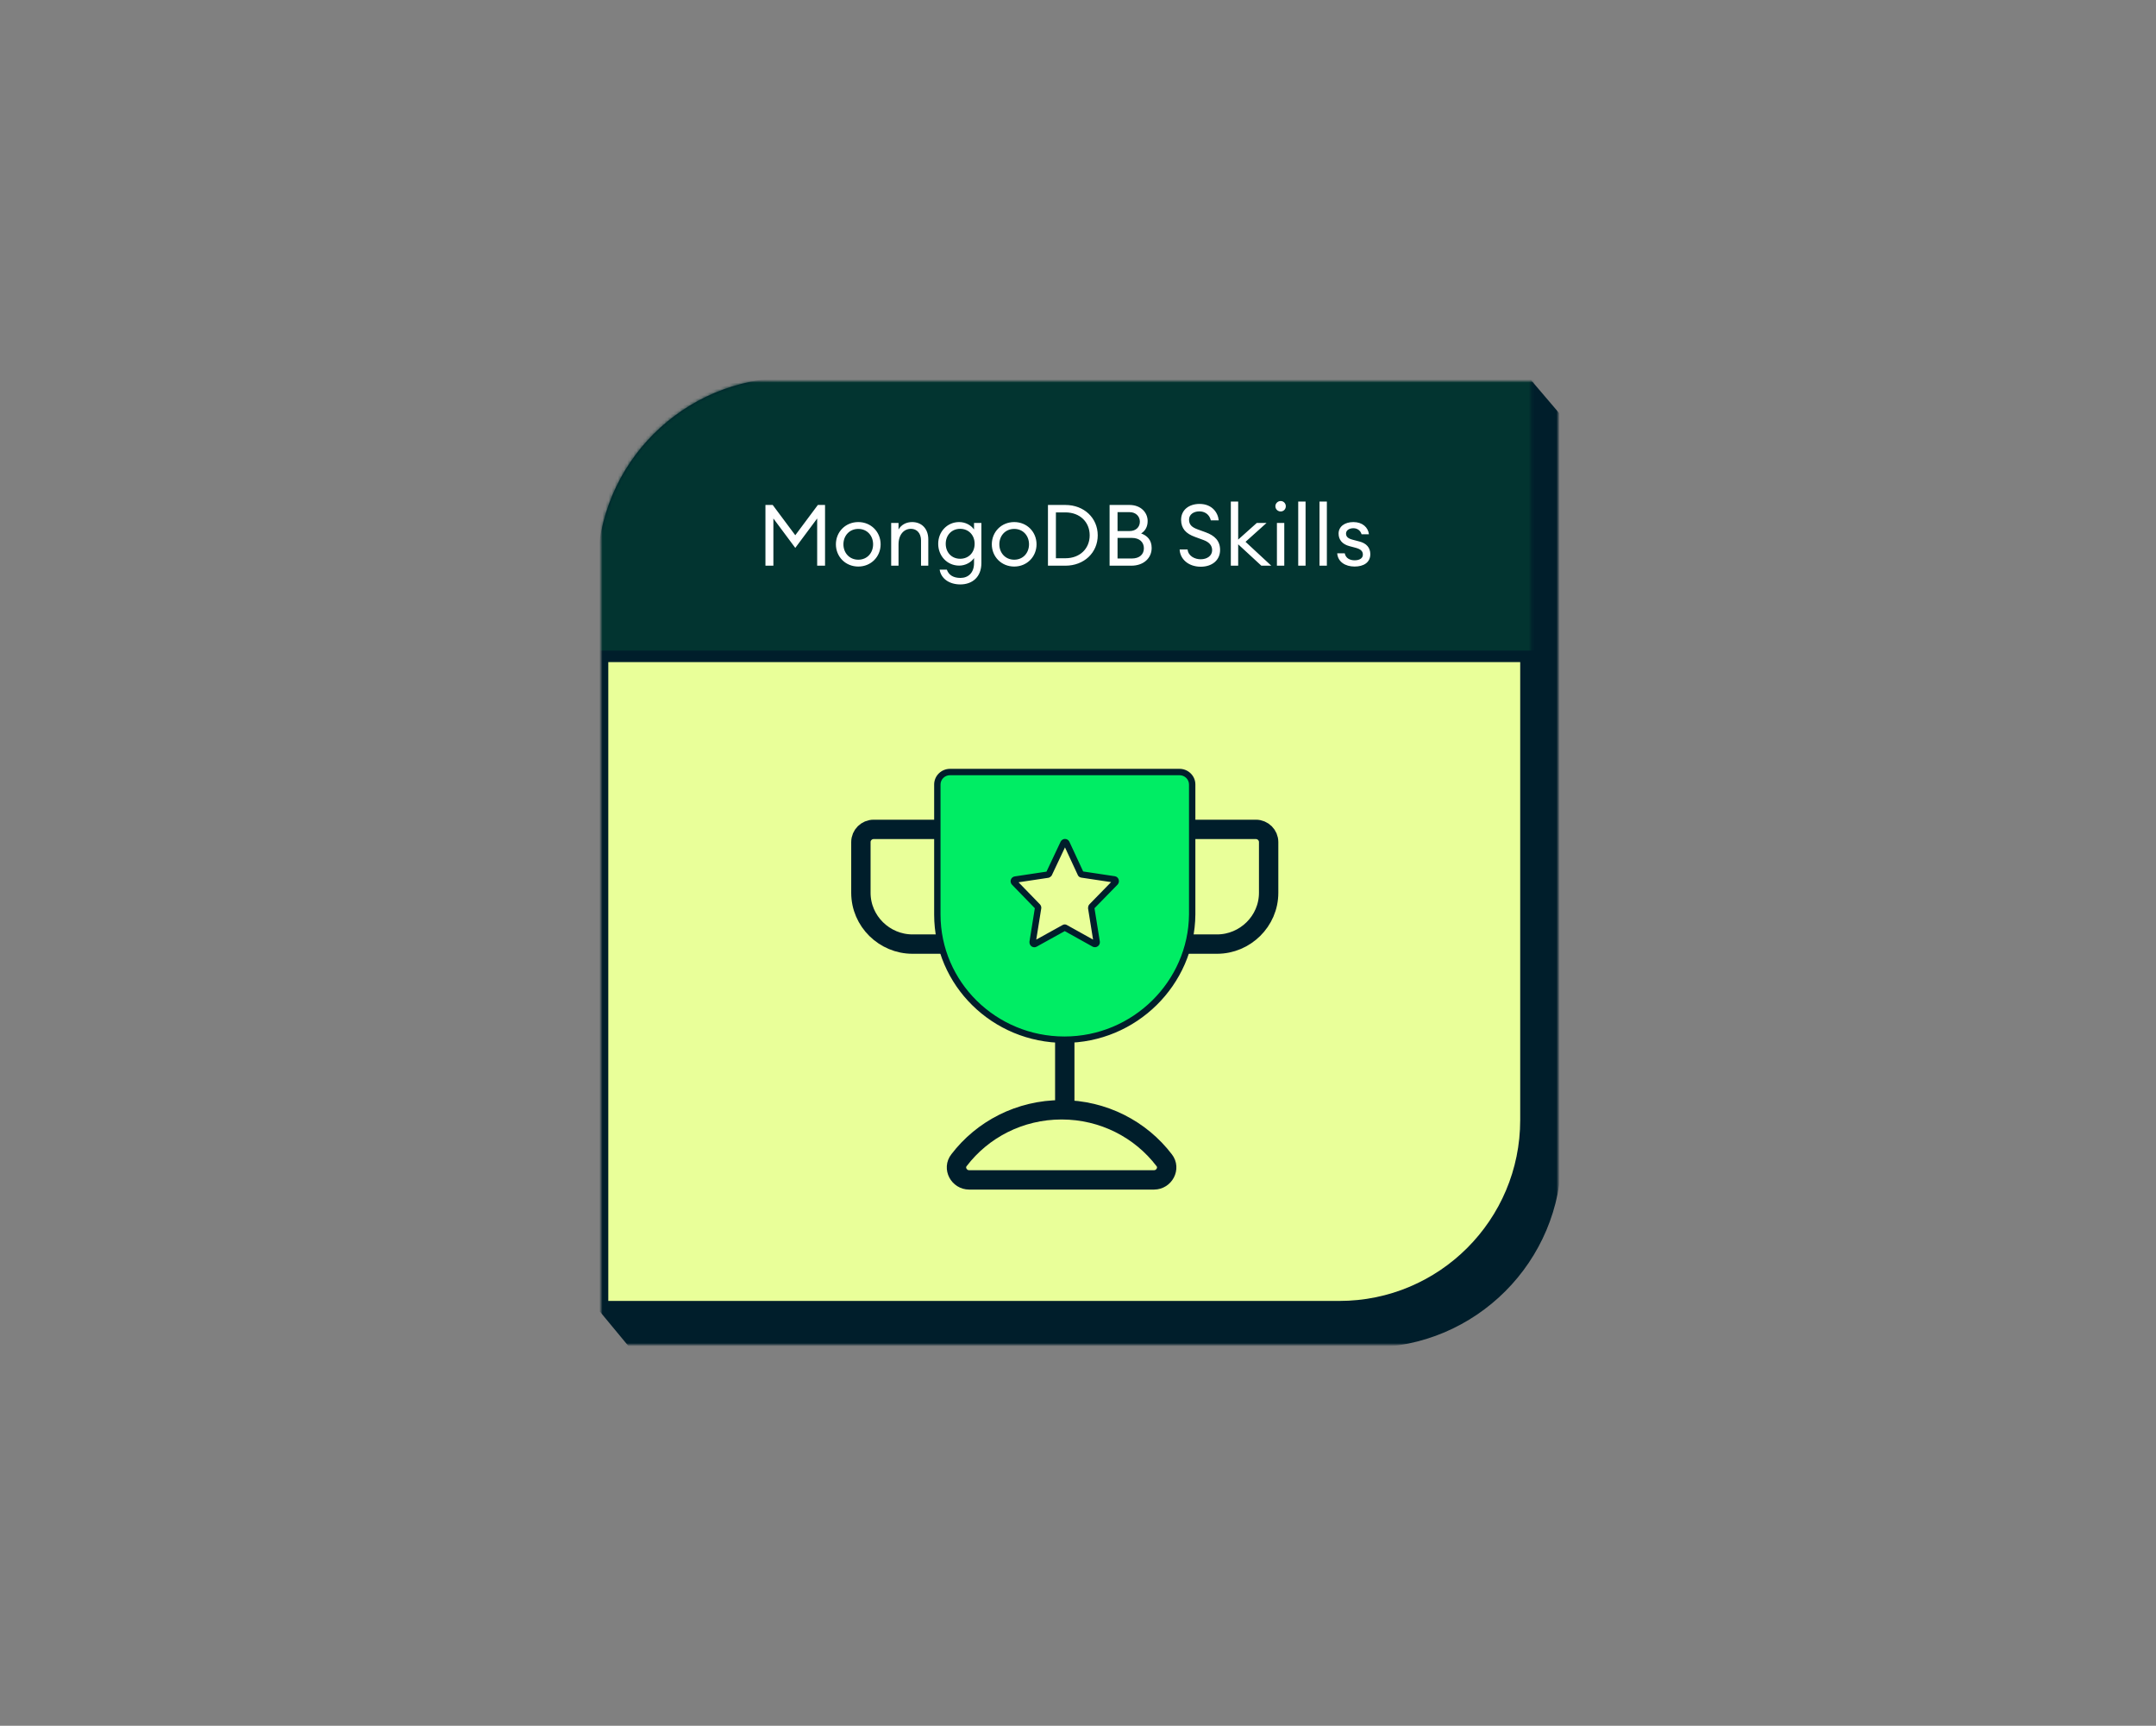 <svg width="696" height="557" viewBox="0 0 696 557" fill="none" xmlns="http://www.w3.org/2000/svg">
<rect x="0" y="0" width="696" height="557" fill="#808080" stroke="none"/>
<mask id="mask0_872_1722" style="mask-type:luminance" maskUnits="userSpaceOnUse" x="0" y="0" width="696" height="557">
<path d="M696 0H0V556.8H696V0Z" fill="white"/>
</mask>
<g mask="url(#mask0_872_1722)">
<mask id="mask1_872_1722" style="mask-type:luminance" maskUnits="userSpaceOnUse" x="194" y="123" width="309" height="311">
<path d="M503 123H194V434H503V123Z" fill="white"/>
</mask>
<g mask="url(#mask1_872_1722)">
<path d="M442.146 433.15H204.084L194.587 421.687L202.465 191.032C203.54 159.549 228.719 134.226 260.194 132.974L492.811 123.723L502.3 134.85V372.991C502.3 406.216 475.368 433.15 442.146 433.15Z" fill="#001E2B" stroke="#001E2B" stroke-width="3.523"/>
<path d="M194.606 421.647V183.872C194.606 150.647 221.538 123.713 254.761 123.713H492.516V361.488C492.516 394.713 465.584 421.647 432.361 421.647H194.606Z" fill="#E9FF99" stroke="#001E2B" stroke-width="3.523"/>
<mask id="mask2_872_1722" style="mask-type:alpha" maskUnits="userSpaceOnUse" x="192" y="121" width="303" height="303">
<path d="M194.606 421.647V183.872C194.606 150.647 221.538 123.713 254.761 123.713H492.516V361.487C492.516 394.712 465.584 421.647 432.362 421.647H194.606Z" fill="#E9FF99" stroke="#001E2B" stroke-width="3.523"/>
</mask>
<g mask="url(#mask2_872_1722)">
<path d="M501.55 120.451H153.72V211.843H501.55V120.451Z" fill="#023430" stroke="#001E2B" stroke-width="3.709"/>
<path d="M256.733 176.838L249.666 167.341V182.581H247.099V162.979H249.445L256.733 172.752L264.021 162.979H266.34V182.581H263.8V167.341L256.733 176.838ZM284.283 175.679C284.283 179.654 281.219 182.857 277.078 182.857C272.909 182.857 269.845 179.654 269.845 175.679C269.845 171.703 272.909 168.5 277.078 168.5C281.219 168.5 284.283 171.703 284.283 175.679ZM272.274 175.679C272.274 178.44 274.207 180.648 277.078 180.648C279.949 180.648 281.854 178.44 281.854 175.679C281.854 172.918 279.949 170.709 277.078 170.709C274.207 170.709 272.274 172.918 272.274 175.679ZM287.691 182.581V168.777H290.065V170.903C291.004 169.274 292.66 168.5 294.454 168.5C297.546 168.5 299.672 170.654 299.672 174.077V182.581H297.325V174.436C297.325 172.117 296 170.681 294.068 170.681C291.832 170.681 290.065 172.504 290.065 175.734V182.581H287.691ZM303.34 183.851H305.659C306.294 185.673 307.84 186.529 310.076 186.529C312.561 186.529 314.438 184.873 314.438 181.753V180.124C313.499 181.504 311.677 182.553 309.634 182.553C305.797 182.553 302.871 179.461 302.871 175.513C302.871 171.593 305.797 168.5 309.634 168.5C311.677 168.5 313.499 169.522 314.438 170.903V168.777H316.812V181.725C316.812 186.336 313.775 188.627 310.021 188.627C306.322 188.627 303.754 186.64 303.34 183.851ZM314.631 175.513C314.631 172.752 312.726 170.681 309.965 170.681C307.205 170.681 305.3 172.752 305.3 175.513C305.3 178.301 307.205 180.344 309.965 180.344C312.726 180.344 314.631 178.301 314.631 175.513ZM334.616 175.679C334.616 179.654 331.552 182.857 327.411 182.857C323.242 182.857 320.178 179.654 320.178 175.679C320.178 171.703 323.242 168.5 327.411 168.5C331.552 168.5 334.616 171.703 334.616 175.679ZM322.607 175.679C322.607 178.44 324.54 180.648 327.411 180.648C330.282 180.648 332.187 178.44 332.187 175.679C332.187 172.918 330.282 170.709 327.411 170.709C324.54 170.709 322.607 172.918 322.607 175.679ZM338.302 182.581V162.979H343.934C349.952 162.979 354.369 167.175 354.369 172.78C354.369 178.384 349.952 182.581 343.934 182.581H338.302ZM340.869 180.179H343.934C348.654 180.179 351.774 177.031 351.774 172.78C351.774 168.528 348.654 165.381 343.934 165.381H340.869V180.179ZM358.198 182.581V162.979H364.63C368.274 162.979 370.483 165.408 370.483 168.169C370.483 170.102 369.627 171.4 368.385 172.173C370.29 172.863 371.78 174.243 371.78 176.866C371.78 180.124 369.185 182.581 365.21 182.581H358.198ZM360.765 171.4H364.63C366.728 171.4 367.971 170.102 367.971 168.363C367.971 166.706 366.728 165.298 364.63 165.298H360.765V171.4ZM360.765 180.262H365.32C367.943 180.262 369.268 178.881 369.268 176.949C369.268 175.044 367.943 173.608 365.348 173.608H360.765V180.262ZM380.811 177.335H383.378C383.599 179.516 385.752 180.51 387.602 180.51C389.645 180.51 391.301 179.406 391.301 177.584C391.301 176.038 390.335 174.961 388.513 174.298L385.808 173.304C382.771 172.228 381.308 170.544 381.28 167.783C381.28 164.58 383.82 162.647 387.243 162.647C391.218 162.647 393.178 165.381 393.427 167.948H390.887C390.39 165.905 388.789 165.05 387.188 165.05C385.31 165.05 383.847 166.071 383.847 167.7C383.847 169.356 384.759 170.184 386.663 170.875L389.175 171.786C392.157 172.863 393.869 174.574 393.869 177.501C393.869 180.814 391.274 182.912 387.629 182.912C383.516 182.912 380.921 180.317 380.811 177.335ZM397.334 182.581V161.874H399.709V174.16L405.727 168.777H408.874L402.083 174.878L410.392 182.581H407.19L399.709 175.679V182.581H397.334ZM415.087 163.393C415.087 164.332 414.369 165.077 413.431 165.077C412.492 165.077 411.719 164.332 411.719 163.393C411.719 162.482 412.492 161.709 413.431 161.709C414.369 161.709 415.087 162.482 415.087 163.393ZM412.216 182.581V168.777H414.59V182.581H412.216ZM419.091 182.581V161.874H421.465V182.581H419.091ZM425.965 182.581V161.874H428.339V182.581H425.965ZM442.364 178.854C442.364 181.587 440.156 182.857 437.285 182.857C434.331 182.857 431.874 181.366 431.681 178.578H434.11C434.441 180.262 435.877 180.841 437.312 180.841C438.803 180.841 439.962 180.234 439.962 179.02C439.962 177.915 439.3 177.253 437.671 176.811L435.683 176.286C433.309 175.679 432.122 174.188 432.122 172.228C432.122 169.936 434.11 168.5 436.898 168.5C439.852 168.5 441.674 170.24 441.922 172.449H439.548C439.189 171.234 438.196 170.488 436.898 170.488C435.573 170.488 434.524 171.151 434.524 172.2C434.524 173.221 435.159 173.801 436.622 174.188L438.831 174.768C441.122 175.347 442.364 176.783 442.364 178.854Z" fill="white"/>
<path d="M301.978 267.689H282.027C279.765 267.689 277.914 269.53 277.914 271.78V288.145C277.914 297.35 285.524 304.713 294.573 304.713H304.651" stroke="#001E2B" stroke-width="6.25" stroke-miterlimit="10"/>
<path d="M385.48 267.689H405.43C407.693 267.689 409.544 269.53 409.544 271.78V288.145C409.544 297.35 401.934 304.713 392.885 304.713H382.807" stroke="#001E2B" stroke-width="6.25" stroke-miterlimit="10"/>
<path d="M343.729 335.566V358.192M312.854 380.818C309.583 380.818 307.539 377.047 309.583 374.467C317.147 364.543 329.208 358.192 342.7 358.192C356.193 358.192 368.254 364.543 375.818 374.467C377.862 377.047 375.818 380.818 372.547 380.818H312.854Z" stroke="#001E2B" stroke-width="6.25" stroke-miterlimit="10"/>
<path fill-rule="evenodd" clip-rule="evenodd" d="M302.595 295.186C302.595 317.486 320.967 335.567 343.627 335.567C366.286 335.567 384.659 317.285 384.863 295.186V253.197C384.863 250.987 383.026 249.178 380.78 249.178H306.678C304.432 249.178 302.595 250.987 302.595 253.197V295.186ZM334.156 304.643L343.48 299.481C343.64 299.369 343.8 299.369 343.96 299.481L353.232 304.643C353.658 304.812 354.084 304.475 354.031 304.026L352.273 293.084C352.273 292.916 352.326 292.692 352.433 292.58L360.052 284.78C360.319 284.443 360.159 283.882 359.733 283.826L349.289 282.255C349.075 282.255 348.916 282.143 348.862 281.974L344.28 272.099C344.067 271.706 343.534 271.706 343.321 272.099L338.632 282.031C338.525 282.143 338.365 282.311 338.205 282.311L327.761 283.882C327.282 283.938 327.122 284.5 327.441 284.836L334.955 292.58C335.061 292.692 335.168 292.916 335.115 293.084L333.356 304.026C333.303 304.531 333.783 304.868 334.156 304.643Z" fill="#00ED64"/>
<path d="M384.862 295.184L385.89 295.193V295.188V295.184H384.862ZM343.479 299.479L343.978 300.379L344.025 300.353L344.071 300.321L343.479 299.479ZM334.155 304.641L333.657 303.742L333.64 303.751L333.624 303.76L334.155 304.641ZM343.959 299.479L343.368 300.321L343.412 300.352L343.459 300.378L343.959 299.479ZM353.231 304.641L352.731 305.54L352.79 305.573L352.853 305.598L353.231 304.641ZM354.03 304.024L355.051 303.903L355.049 303.882L355.045 303.861L354.03 304.024ZM352.272 293.082H351.243V293.165L351.256 293.246L352.272 293.082ZM352.432 292.578L351.696 291.859L351.691 291.864L351.686 291.869L352.432 292.578ZM360.051 284.778L360.787 285.497L360.824 285.459L360.858 285.416L360.051 284.778ZM359.732 283.824L359.579 284.841L359.588 284.842L359.598 284.844L359.732 283.824ZM349.288 282.253L349.441 281.236L349.365 281.225H349.288V282.253ZM348.861 281.972L349.842 281.662L349.822 281.599L349.794 281.54L348.861 281.972ZM344.279 272.097L345.212 271.664L345.198 271.635L345.183 271.606L344.279 272.097ZM343.32 272.097L342.416 271.606L342.402 271.632L342.39 271.658L343.32 272.097ZM338.631 282.029L339.376 282.737L339.49 282.617L339.561 282.468L338.631 282.029ZM338.204 282.309V281.281H338.127L338.051 281.292L338.204 282.309ZM327.76 283.88L327.88 284.902L327.897 284.9L327.913 284.897L327.76 283.88ZM327.44 284.834L326.695 285.542L326.699 285.546L326.703 285.55L327.44 284.834ZM334.954 292.578L335.7 291.869L335.696 291.865L335.692 291.861L334.954 292.578ZM335.114 293.082L334.133 292.772L334.11 292.845L334.098 292.919L335.114 293.082ZM333.355 304.024L332.34 303.861L332.335 303.888L332.333 303.916L333.355 304.024ZM343.626 334.537C321.519 334.537 303.622 316.9 303.622 295.184H301.565C301.565 318.068 320.414 336.594 343.626 336.594V334.537ZM383.834 295.174C383.635 316.703 365.728 334.537 343.626 334.537V336.594C366.843 336.594 385.681 317.863 385.89 295.193L383.834 295.174ZM383.834 253.195V295.184H385.89V253.195H383.834ZM380.779 250.205C382.472 250.205 383.834 251.568 383.834 253.195H385.89C385.89 250.401 383.577 248.148 380.779 248.148V250.205ZM306.677 250.205H380.779V248.148H306.677V250.205ZM303.622 253.195C303.622 251.568 304.983 250.205 306.677 250.205V248.148C303.879 248.148 301.565 250.401 301.565 253.195H303.622ZM303.622 295.184V253.195H301.565V295.184H303.622ZM342.982 298.579L333.657 303.742L334.653 305.541L343.978 300.379L342.982 298.579ZM344.55 298.637C344.336 298.487 344.054 298.366 343.719 298.366C343.385 298.366 343.103 298.487 342.889 298.637L344.071 300.321C344.016 300.359 343.894 300.423 343.719 300.423C343.545 300.423 343.423 300.359 343.368 300.321L344.55 298.637ZM353.731 303.743L344.459 298.581L343.459 300.378L352.731 305.54L353.731 303.743ZM353.009 304.145C352.992 304.002 353.056 303.849 353.179 303.753C353.304 303.655 353.473 303.631 353.608 303.685L352.853 305.598C354.015 306.057 355.195 305.112 355.051 303.903L353.009 304.145ZM351.256 293.246L353.015 304.187L355.045 303.861L353.287 292.919L351.256 293.246ZM351.686 291.869C351.474 292.093 351.374 292.352 351.325 292.52C351.271 292.705 351.243 292.9 351.243 293.082H353.3C353.3 293.093 353.299 293.096 353.3 293.094C353.3 293.093 353.3 293.093 353.299 293.098C353.298 293.101 353.293 293.118 353.279 293.145C353.266 293.17 353.236 293.224 353.177 293.286L351.686 291.869ZM359.316 284.059L351.696 291.859L353.167 293.296L360.787 285.497L359.316 284.059ZM359.598 284.844C359.336 284.809 359.205 284.615 359.171 284.506C359.14 284.409 359.142 284.27 359.245 284.14L360.858 285.416C361.227 284.95 361.282 284.361 361.132 283.885C360.977 283.398 360.554 282.895 359.866 282.805L359.598 284.844ZM349.135 283.27L359.579 284.841L359.884 282.807L349.441 281.236L349.135 283.27ZM347.881 282.283C348.09 282.945 348.699 283.282 349.288 283.282V281.225C349.362 281.225 349.473 281.245 349.587 281.321C349.704 281.4 349.797 281.519 349.842 281.662L347.881 282.283ZM343.346 272.53L347.929 282.405L349.794 281.54L345.212 271.664L343.346 272.53ZM344.224 272.587C344.147 272.728 343.983 272.831 343.799 272.831C343.615 272.831 343.452 272.728 343.375 272.587L345.183 271.606C344.58 270.496 343.018 270.496 342.416 271.606L344.224 272.587ZM339.561 282.468L344.25 272.536L342.39 271.658L337.701 281.59L339.561 282.468ZM338.204 283.337C338.628 283.337 338.933 283.127 339.063 283.027C339.211 282.914 339.332 282.784 339.376 282.737L337.885 281.32C337.857 281.35 337.84 281.367 337.825 281.382C337.81 281.397 337.806 281.399 337.812 281.394C337.817 281.391 337.848 281.367 337.903 281.342C337.959 281.317 338.063 281.281 338.204 281.281V283.337ZM327.913 284.897L338.357 283.326L338.051 281.292L327.607 282.863L327.913 284.897ZM328.186 284.126C328.292 284.237 328.331 284.406 328.281 284.562C328.226 284.737 328.064 284.88 327.88 284.902L327.641 282.859C326.977 282.936 326.496 283.388 326.32 283.942C326.151 284.477 326.27 285.095 326.695 285.542L328.186 284.126ZM335.692 291.861L328.179 284.118L326.703 285.55L334.216 293.294L335.692 291.861ZM336.094 293.393C336.216 293.008 336.134 292.66 336.06 292.456C335.981 292.24 335.855 292.033 335.7 291.869L334.208 293.286C334.159 293.234 334.14 293.195 334.128 293.162C334.12 293.14 334.107 293.099 334.102 293.04C334.097 292.981 334.097 292.886 334.133 292.772L336.094 293.393ZM334.371 304.187L336.129 293.246L334.098 292.919L332.34 303.861L334.371 304.187ZM333.624 303.76C333.84 303.631 334.078 303.684 334.21 303.782C334.341 303.88 334.39 304.024 334.378 304.132L332.333 303.916C332.268 304.529 332.529 305.094 332.98 305.431C333.432 305.767 334.096 305.877 334.685 305.523L333.624 303.76Z" fill="#001E2B"/>
</g>
</g>
</g>
</svg>

